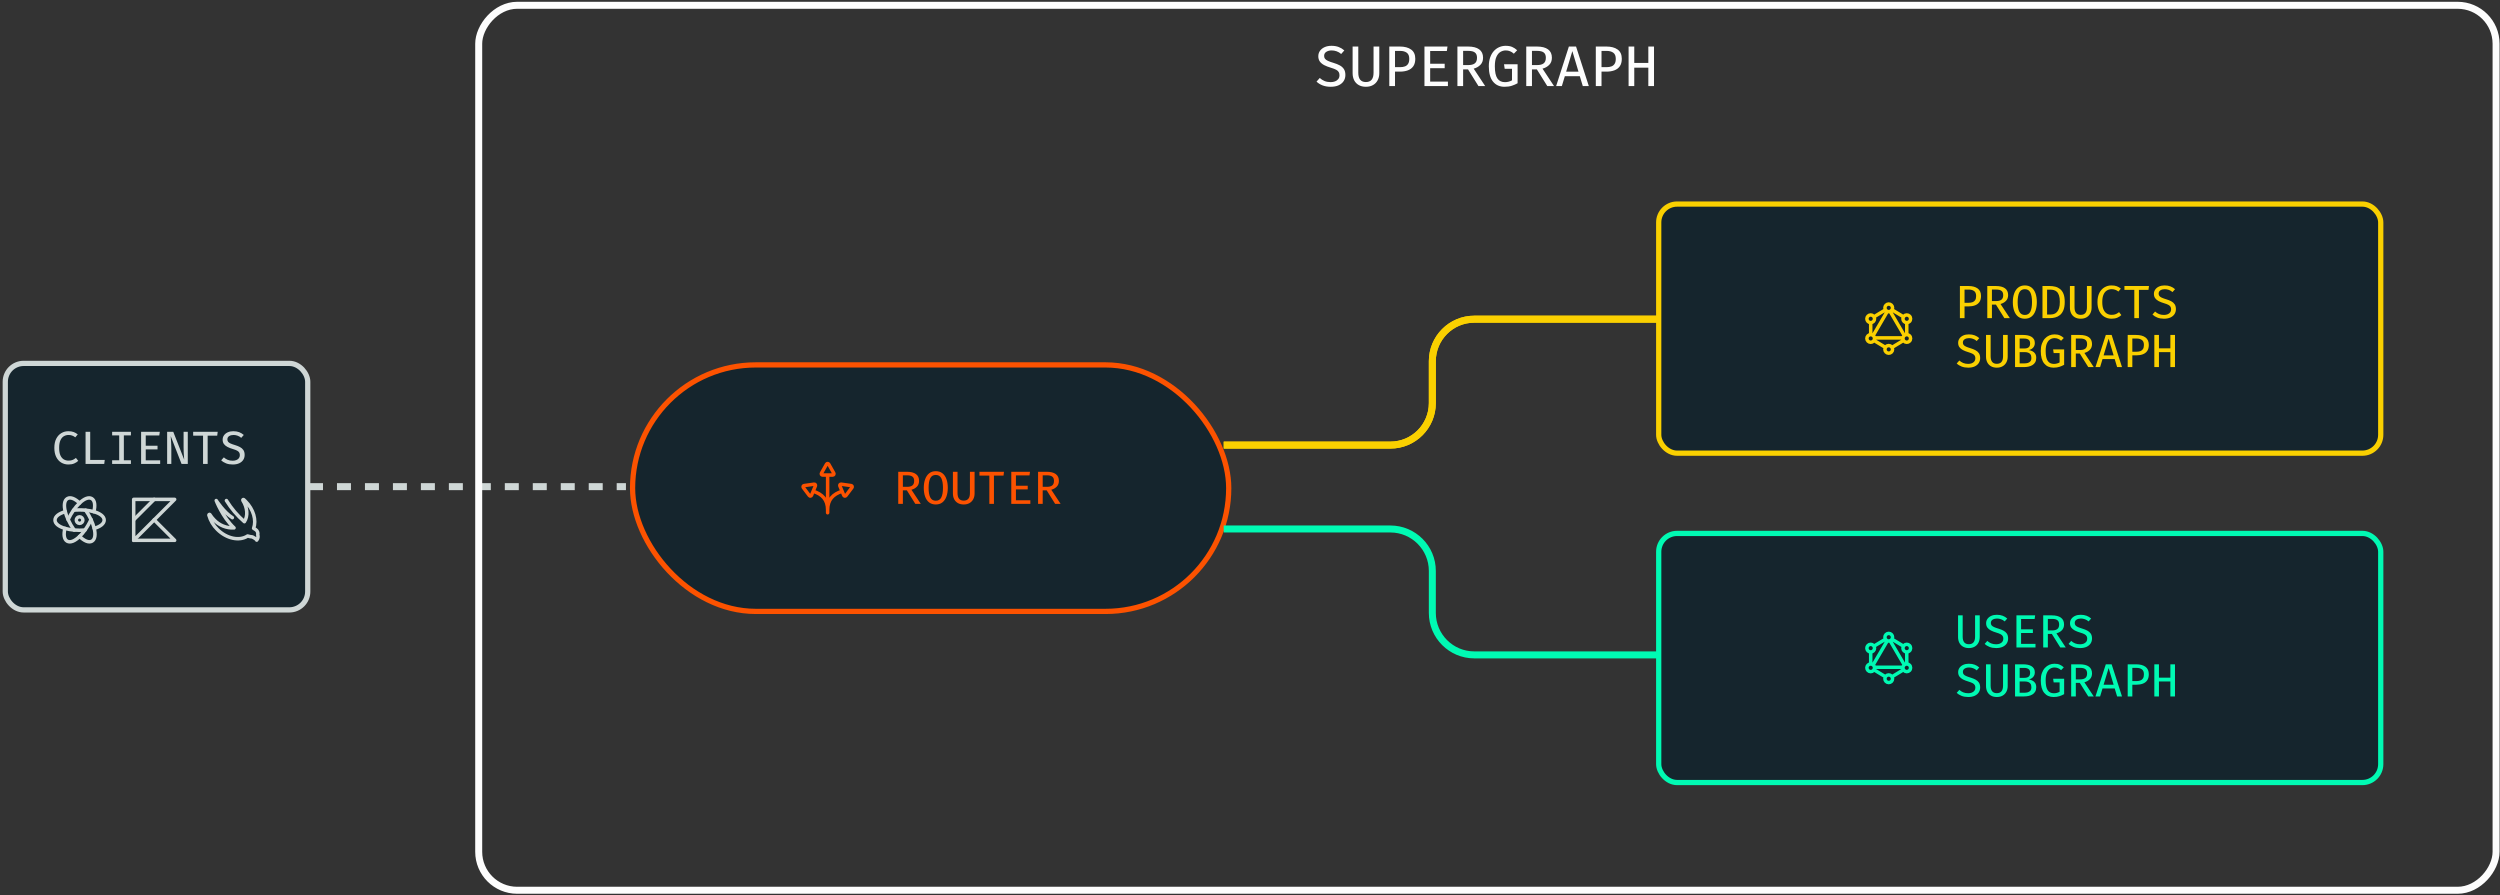 <svg width="715" height="256" viewBox="0 0 715 256" fill="none" xmlns="http://www.w3.org/2000/svg">
<rect x="0" y="0" width="715" height="256" fill="#333333" stroke="none"/>
<rect x="1.511" y="103.931" width="86.5" height="70.5" rx="5.25" fill="#15252D"/>
<rect x="1.511" y="103.931" width="86.5" height="70.5" rx="5.25" stroke="#CFD7D6" stroke-width="1.5"/>
<path d="M19.534 123.327C20.143 123.327 20.654 123.405 21.067 123.561C21.485 123.716 21.876 123.943 22.241 124.241L21.527 125.081C21.243 124.845 20.941 124.674 20.621 124.567C20.301 124.456 19.965 124.401 19.614 124.401C19.13 124.401 18.683 124.518 18.274 124.754C17.865 124.99 17.536 125.376 17.287 125.914C17.038 126.452 16.914 127.174 16.914 128.081C16.914 128.965 17.032 129.676 17.267 130.214C17.507 130.747 17.83 131.136 18.234 131.381C18.643 131.621 19.099 131.741 19.601 131.741C20.103 131.741 20.518 131.663 20.847 131.507C21.181 131.347 21.47 131.165 21.714 130.961L22.374 131.807C22.085 132.092 21.71 132.336 21.247 132.541C20.79 132.745 20.23 132.847 19.567 132.847C18.807 132.847 18.123 132.665 17.514 132.301C16.91 131.936 16.43 131.401 16.074 130.694C15.719 129.983 15.541 129.112 15.541 128.081C15.541 127.05 15.721 126.181 16.081 125.474C16.445 124.767 16.93 124.234 17.534 123.874C18.143 123.51 18.81 123.327 19.534 123.327ZM24.472 132.681V123.494H25.799V131.534H29.959L29.812 132.681H24.472ZM37.444 123.494V124.527H35.423V131.641H37.444V132.681H32.07V131.641H34.09V124.527H32.07V123.494H37.444ZM41.681 124.534V127.487H45.055V128.534H41.681V131.647H45.808V132.681H40.355V123.494H45.708L45.555 124.534H41.681ZM51.92 132.681L48.82 124.714C48.828 124.87 48.846 125.136 48.873 125.514C48.904 125.887 48.933 126.318 48.96 126.807C48.986 127.292 49 127.776 49 128.261V132.681H47.8V123.494H49.553L52.686 131.481C52.677 131.33 52.657 131.078 52.626 130.727C52.595 130.372 52.566 129.952 52.54 129.467C52.517 128.983 52.506 128.465 52.506 127.914V123.494H53.706V132.681H51.92ZM59.391 124.594V132.681H58.071V124.594H55.244V123.494H62.264L62.124 124.594H59.391ZM69.969 130.114C69.969 130.647 69.834 131.121 69.562 131.534C69.296 131.943 68.907 132.265 68.396 132.501C67.889 132.732 67.273 132.847 66.549 132.847C65.847 132.847 65.22 132.741 64.669 132.527C64.118 132.314 63.649 132.021 63.262 131.647L64.016 130.801C64.336 131.098 64.702 131.334 65.116 131.507C65.529 131.681 66.011 131.767 66.562 131.767C66.922 131.767 67.256 131.71 67.562 131.594C67.874 131.474 68.122 131.296 68.309 131.061C68.5 130.821 68.596 130.521 68.596 130.161C68.596 129.876 68.538 129.634 68.422 129.434C68.311 129.23 68.114 129.05 67.829 128.894C67.545 128.738 67.147 128.585 66.636 128.434C66.013 128.252 65.48 128.045 65.036 127.814C64.596 127.578 64.258 127.296 64.022 126.967C63.791 126.634 63.676 126.225 63.676 125.741C63.676 125.265 63.807 124.847 64.069 124.487C64.331 124.123 64.691 123.838 65.149 123.634C65.607 123.43 66.133 123.327 66.729 123.327C67.374 123.327 67.936 123.421 68.416 123.607C68.9 123.794 69.336 124.058 69.722 124.401L68.989 125.227C68.66 124.938 68.307 124.73 67.929 124.601C67.556 124.467 67.176 124.401 66.789 124.401C66.3 124.401 65.885 124.507 65.542 124.721C65.2 124.93 65.029 125.25 65.029 125.681C65.029 125.938 65.098 126.158 65.236 126.341C65.374 126.518 65.605 126.683 65.929 126.834C66.258 126.985 66.707 127.145 67.276 127.314C67.769 127.461 68.218 127.641 68.622 127.854C69.031 128.063 69.358 128.347 69.602 128.707C69.847 129.063 69.969 129.532 69.969 130.114Z" fill="#CFD7D6"/>
<g clip-path="url(#clip0_451_2168)">
<path d="M26.032 148.595C26.42 149.405 26.725 150.251 26.944 151.122C28.684 150.61 29.792 149.769 29.792 148.747C29.792 147.705 28.642 146.85 26.843 146.342" stroke="#CFD7D6" stroke-linecap="round" stroke-linejoin="round"/>
<path d="M19.481 148.595C19.144 147.87 18.872 147.117 18.669 146.345C16.875 146.853 15.731 147.707 15.731 148.747C15.731 149.767 16.836 150.607 18.571 151.122" stroke="#CFD7D6" stroke-linecap="round" stroke-linejoin="round"/>
<path d="M21.026 145.92C21.535 145.18 22.116 144.493 22.761 143.869C21.448 142.619 20.165 142.079 19.28 142.59C18.378 143.11 18.212 144.534 18.672 146.347" stroke="#CFD7D6" stroke-linecap="round" stroke-linejoin="round"/>
<path d="M24.302 151.593C23.843 152.247 23.328 152.859 22.761 153.421C24.098 154.721 25.411 155.286 26.311 154.766C27.195 154.256 27.37 152.88 26.946 151.122" stroke="#CFD7D6" stroke-linecap="round" stroke-linejoin="round"/>
<path d="M21.213 151.592C20.318 151.523 19.432 151.364 18.569 151.118C18.141 152.881 18.319 154.261 19.201 154.773C20.103 155.293 21.419 154.725 22.759 153.421" stroke="#CFD7D6" stroke-linecap="round" stroke-linejoin="round"/>
<path d="M24.488 145.92C25.284 145.991 26.072 146.132 26.843 146.343C27.299 144.535 27.133 143.115 26.233 142.593C25.349 142.085 24.07 142.619 22.761 143.869" stroke="#CFD7D6" stroke-linecap="round" stroke-linejoin="round"/>
<path d="M24.488 145.92C23.937 145.867 23.363 145.836 22.761 145.836C22.158 145.836 21.58 145.867 21.026 145.92C20.742 146.33 20.464 146.765 20.196 147.228C19.928 147.692 19.696 148.147 19.481 148.595C19.711 149.099 19.973 149.613 20.273 150.133C20.573 150.653 20.89 151.14 21.21 151.593C22.238 151.681 23.272 151.681 24.299 151.593C24.973 150.653 25.553 149.649 26.031 148.595C25.594 147.661 25.078 146.766 24.488 145.92Z" stroke="#CFD7D6" stroke-linecap="round" stroke-linejoin="round"/>
<path d="M21.823 148.747C21.823 148.996 21.922 149.234 22.098 149.41C22.274 149.586 22.512 149.685 22.761 149.685C23.009 149.685 23.248 149.586 23.424 149.41C23.599 149.234 23.698 148.996 23.698 148.747C23.698 148.498 23.599 148.26 23.424 148.084C23.248 147.908 23.009 147.81 22.761 147.81C22.512 147.81 22.274 147.908 22.098 148.084C21.922 148.26 21.823 148.498 21.823 148.747Z" stroke="#CFD7D6" stroke-linecap="round" stroke-linejoin="round"/>
</g>
<g clip-path="url(#clip1_451_2168)">
<path d="M38.235 142.82V154.539L49.953 142.82H38.235Z" stroke="#CFD7D6" stroke-linecap="round" stroke-linejoin="round"/>
<path d="M44.094 148.68L49.953 154.539H38.235" stroke="#CFD7D6" stroke-linecap="round" stroke-linejoin="round"/>
<path d="M44.094 142.82L38.36 148.555" stroke="#CFD7D6" stroke-linecap="round" stroke-linejoin="round"/>
</g>
<g clip-path="url(#clip2_451_2168)">
<path d="M66.454 148.055C64.011 146.536 61.842 143.155 61.842 143.155C61.842 143.155 63.636 147.874 66.93 150.974C65.868 151.032 64.807 150.858 63.821 150.461C62.835 150.065 61.948 149.457 61.223 148.68C60.764 148.221 60.36 147.712 60.017 147.161C59.995 147.134 59.964 147.116 59.929 147.11C59.895 147.104 59.859 147.111 59.83 147.13C59.795 147.148 59.768 147.176 59.751 147.211C59.734 147.246 59.729 147.286 59.736 147.324C60.169 148.877 61.003 150.289 62.154 151.417C64.817 154.08 68.486 154.817 70.817 153.292C71.267 153.43 71.73 153.52 72.198 153.561C73.411 154.186 73.411 154.474 73.411 154.474C73.587 154.267 73.707 154.02 73.761 153.754C73.814 153.488 73.799 153.213 73.717 152.955C73.782 152.669 73.757 152.37 73.645 152.099C73.533 151.829 73.34 151.599 73.092 151.442L72.536 151.099C73.379 148.799 72.536 145.686 70.192 143.349C70.036 143.186 69.873 143.036 69.704 142.892C69.676 142.867 69.639 142.854 69.601 142.854C69.563 142.854 69.527 142.867 69.498 142.892C69.469 142.916 69.449 142.948 69.441 142.985C69.433 143.021 69.438 143.059 69.454 143.092C70.773 145.186 70.967 147.58 69.892 149.205C67.879 147.464 66.146 145.424 64.754 143.155" stroke="#CFD7D6" stroke-linecap="round" stroke-linejoin="round"/>
</g>
<rect x="180.917" y="104.363" width="170.5" height="70.5" rx="35.25" fill="#15252D"/>
<rect x="180.917" y="104.363" width="170.5" height="70.5" rx="35.25" stroke="#FC5200" stroke-width="1.5"/>
<g clip-path="url(#clip3_451_2168)">
<path d="M232.565 140.508C235.158 141.321 236.703 142.883 236.703 145.832M236.703 145.832V146.645M236.703 145.832C236.703 142.883 238.247 141.321 240.84 140.508M236.703 145.832V135.863M235.234 135.863C235.174 135.863 235.114 135.847 235.061 135.816C235.008 135.786 234.965 135.742 234.934 135.689C234.904 135.636 234.889 135.576 234.889 135.515C234.889 135.454 234.906 135.394 234.937 135.342L236.405 132.738C236.436 132.686 236.479 132.644 236.531 132.614C236.584 132.584 236.643 132.568 236.703 132.568C236.763 132.568 236.822 132.584 236.874 132.614C236.926 132.644 236.97 132.686 237 132.738L238.469 135.341C238.5 135.394 238.516 135.454 238.517 135.515C238.517 135.576 238.501 135.636 238.471 135.689C238.441 135.742 238.397 135.786 238.344 135.816C238.292 135.847 238.232 135.863 238.171 135.863H235.234ZM233.21 138.951C233.233 138.894 233.241 138.833 233.233 138.772C233.225 138.712 233.201 138.654 233.164 138.606C233.126 138.558 233.077 138.52 233.02 138.497C232.964 138.474 232.902 138.467 232.842 138.475L229.967 138.879C229.907 138.888 229.851 138.911 229.803 138.948C229.755 138.985 229.718 139.034 229.695 139.09C229.672 139.145 229.664 139.206 229.671 139.266C229.679 139.326 229.702 139.382 229.739 139.431L231.484 141.747C231.521 141.796 231.57 141.834 231.626 141.858C231.682 141.881 231.744 141.89 231.804 141.882C231.865 141.874 231.922 141.851 231.971 141.814C232.019 141.777 232.057 141.728 232.081 141.671L232.643 140.311L233.21 138.951ZM240.195 138.951C240.172 138.894 240.164 138.833 240.172 138.772C240.18 138.712 240.204 138.654 240.242 138.606C240.279 138.558 240.328 138.52 240.385 138.497C240.441 138.474 240.503 138.467 240.563 138.475L243.438 138.879C243.498 138.888 243.555 138.911 243.602 138.948C243.65 138.985 243.687 139.034 243.71 139.09C243.733 139.145 243.741 139.206 243.734 139.266C243.726 139.326 243.703 139.382 243.666 139.431L241.921 141.747C241.884 141.796 241.835 141.834 241.779 141.858C241.723 141.881 241.661 141.89 241.601 141.882C241.54 141.874 241.483 141.851 241.434 141.814C241.386 141.777 241.348 141.728 241.324 141.671L240.762 140.311L240.195 138.951Z" stroke="#FC5200" stroke-linecap="round" stroke-linejoin="round"/>
</g>
<path d="M262.856 137.533C262.856 138.222 262.645 138.778 262.223 139.2C261.805 139.618 261.29 139.907 260.676 140.067L263.35 144.113H261.783L259.363 140.24H258.223V144.113H256.896V134.927H259.343C260.494 134.927 261.367 135.147 261.963 135.587C262.559 136.022 262.856 136.671 262.856 137.533ZM261.45 137.533C261.45 136.969 261.285 136.562 260.956 136.313C260.632 136.064 260.132 135.94 259.456 135.94H258.223V139.233H259.47C260.101 139.233 260.587 139.104 260.93 138.847C261.276 138.584 261.45 138.147 261.45 137.533ZM271.068 139.527C271.068 140.46 270.939 141.284 270.681 142C270.423 142.716 270.039 143.276 269.528 143.68C269.021 144.08 268.39 144.28 267.634 144.28C266.879 144.28 266.245 144.084 265.734 143.693C265.228 143.298 264.845 142.744 264.588 142.033C264.33 141.322 264.201 140.491 264.201 139.54C264.201 138.602 264.33 137.776 264.588 137.06C264.845 136.34 265.228 135.778 265.734 135.373C266.245 134.964 266.879 134.76 267.634 134.76C268.39 134.76 269.021 134.958 269.528 135.353C270.039 135.749 270.423 136.304 270.681 137.02C270.939 137.736 271.068 138.571 271.068 139.527ZM269.688 139.527C269.688 138.318 269.528 137.4 269.208 136.773C268.892 136.147 268.368 135.833 267.634 135.833C266.901 135.833 266.374 136.149 266.054 136.78C265.739 137.411 265.581 138.331 265.581 139.54C265.581 140.744 265.743 141.658 266.068 142.28C266.397 142.898 266.919 143.207 267.634 143.207C268.368 143.207 268.892 142.896 269.208 142.273C269.528 141.647 269.688 140.731 269.688 139.527ZM278.732 134.927V141.12C278.732 141.742 278.606 142.291 278.352 142.767C278.103 143.242 277.746 143.613 277.279 143.88C276.817 144.147 276.263 144.28 275.619 144.28C274.97 144.28 274.415 144.147 273.952 143.88C273.49 143.613 273.137 143.242 272.892 142.767C272.652 142.291 272.532 141.742 272.532 141.12V134.927H273.852V141.02C273.852 142.46 274.441 143.18 275.619 143.18C276.806 143.18 277.399 142.46 277.399 141.02V134.927H278.732ZM284.27 136.027V144.113H282.95V136.027H280.124V134.927H287.144L287.004 136.027H284.27ZM290.555 135.967V138.92H293.928V139.967H290.555V143.08H294.682V144.113H289.228V134.927H294.582L294.428 135.967H290.555ZM302.847 137.533C302.847 138.222 302.635 138.778 302.213 139.2C301.795 139.618 301.28 139.907 300.667 140.067L303.34 144.113H301.773L299.353 140.24H298.213V144.113H296.887V134.927H299.333C300.484 134.927 301.358 135.147 301.953 135.587C302.549 136.022 302.847 136.671 302.847 137.533ZM301.44 137.533C301.44 136.969 301.275 136.562 300.947 136.313C300.622 136.064 300.122 135.94 299.447 135.94H298.213V139.233H299.46C300.091 139.233 300.578 139.104 300.92 138.847C301.267 138.584 301.44 138.147 301.44 137.533Z" fill="#FC5200"/>
<path d="M384.781 21.454C384.781 22.111 384.614 22.693 384.28 23.202C383.952 23.705 383.473 24.102 382.844 24.392C382.221 24.676 381.463 24.818 380.572 24.818C379.707 24.818 378.936 24.687 378.258 24.425C377.579 24.162 377.002 23.801 376.526 23.341L377.454 22.299C377.847 22.666 378.299 22.956 378.807 23.169C379.316 23.383 379.91 23.489 380.588 23.489C381.031 23.489 381.441 23.418 381.819 23.276C382.202 23.128 382.508 22.909 382.738 22.619C382.973 22.324 383.091 21.955 383.091 21.512C383.091 21.162 383.019 20.863 382.877 20.617C382.74 20.366 382.497 20.144 382.147 19.953C381.797 19.761 381.307 19.573 380.678 19.387C379.912 19.162 379.256 18.908 378.709 18.623C378.167 18.334 377.752 17.986 377.462 17.581C377.177 17.171 377.035 16.668 377.035 16.072C377.035 15.486 377.197 14.972 377.519 14.529C377.842 14.081 378.285 13.73 378.848 13.479C379.412 13.227 380.06 13.101 380.793 13.101C381.586 13.101 382.278 13.216 382.869 13.446C383.465 13.676 384.001 14.001 384.477 14.422L383.575 15.44C383.17 15.084 382.735 14.827 382.27 14.669C381.811 14.505 381.343 14.422 380.867 14.422C380.265 14.422 379.754 14.554 379.333 14.816C378.911 15.073 378.701 15.467 378.701 15.998C378.701 16.315 378.786 16.586 378.955 16.81C379.125 17.029 379.409 17.231 379.808 17.417C380.213 17.603 380.766 17.8 381.466 18.008C382.073 18.189 382.626 18.41 383.123 18.673C383.627 18.93 384.029 19.28 384.33 19.723C384.63 20.161 384.781 20.738 384.781 21.454ZM394.477 13.307V20.929C394.477 21.695 394.321 22.37 394.009 22.956C393.703 23.541 393.263 23.998 392.688 24.326C392.119 24.654 391.438 24.818 390.645 24.818C389.846 24.818 389.163 24.654 388.594 24.326C388.025 23.998 387.59 23.541 387.289 22.956C386.994 22.37 386.846 21.695 386.846 20.929V13.307H388.471V20.806C388.471 22.578 389.195 23.465 390.645 23.465C392.106 23.465 392.836 22.578 392.836 20.806V13.307H394.477ZM404.772 16.81C404.772 17.691 404.583 18.402 404.206 18.944C403.834 19.48 403.317 19.871 402.655 20.117C401.993 20.363 401.235 20.486 400.382 20.486H398.971V24.613H397.338V13.307H400.333C401.711 13.307 402.794 13.594 403.582 14.168C404.375 14.737 404.772 15.618 404.772 16.81ZM403.049 16.827C403.049 15.995 402.808 15.41 402.327 15.071C401.851 14.732 401.238 14.562 400.489 14.562H398.971V19.206H400.464C400.967 19.206 401.413 19.135 401.802 18.993C402.19 18.851 402.494 18.607 402.712 18.262C402.937 17.918 403.049 17.439 403.049 16.827ZM409.028 14.587V18.221H413.18V19.51H409.028V23.341H414.107V24.613H407.395V13.307H413.984L413.795 14.587H409.028ZM424.156 16.515C424.156 17.363 423.896 18.046 423.376 18.566C422.862 19.08 422.228 19.436 421.473 19.633L424.763 24.613H422.835L419.856 19.846H418.453V24.613H416.82V13.307H419.832C421.248 13.307 422.323 13.577 423.056 14.119C423.789 14.655 424.156 15.454 424.156 16.515ZM422.425 16.515C422.425 15.82 422.222 15.32 421.817 15.013C421.418 14.707 420.803 14.554 419.971 14.554H418.453V18.607H419.988C420.764 18.607 421.363 18.448 421.785 18.131C422.211 17.808 422.425 17.27 422.425 16.515ZM430.291 24.818C428.907 24.818 427.813 24.329 427.009 23.35C426.205 22.37 425.803 20.905 425.803 18.952C425.803 17.978 425.934 17.128 426.196 16.4C426.459 15.667 426.815 15.057 427.263 14.57C427.717 14.078 428.231 13.711 428.806 13.471C429.386 13.225 429.99 13.101 430.619 13.101C431.368 13.101 431.992 13.211 432.49 13.43C432.993 13.649 433.466 13.963 433.909 14.373L432.958 15.358C432.285 14.734 431.513 14.422 430.644 14.422C430.108 14.422 429.602 14.565 429.126 14.849C428.65 15.134 428.264 15.607 427.969 16.269C427.673 16.93 427.526 17.825 427.526 18.952C427.526 20.565 427.769 21.728 428.256 22.439C428.743 23.145 429.459 23.497 430.406 23.497C431.128 23.497 431.803 23.325 432.432 22.98V19.674H430.34L430.151 18.377H434.032V23.809C433.513 24.099 432.958 24.34 432.367 24.531C431.781 24.723 431.089 24.818 430.291 24.818ZM443.843 16.515C443.843 17.363 443.583 18.046 443.064 18.566C442.55 19.08 441.915 19.436 441.16 19.633L444.45 24.613H442.522L439.544 19.846H438.141V24.613H436.508V13.307H439.519C440.936 13.307 442.011 13.577 442.744 14.119C443.477 14.655 443.843 15.454 443.843 16.515ZM442.112 16.515C442.112 15.82 441.91 15.32 441.505 15.013C441.106 14.707 440.49 14.554 439.659 14.554H438.141V18.607H439.675C440.452 18.607 441.051 18.448 441.472 18.131C441.899 17.808 442.112 17.27 442.112 16.515ZM451.824 21.799H447.541L446.688 24.613H445.055L448.698 13.307H450.75L454.401 24.613H452.678L451.824 21.799ZM447.919 20.494H451.447L449.691 14.619L447.919 20.494ZM463.834 16.81C463.834 17.691 463.646 18.402 463.268 18.944C462.896 19.48 462.379 19.871 461.717 20.117C461.056 20.363 460.298 20.486 459.445 20.486H458.033V24.613H456.401V13.307H459.395C460.774 13.307 461.857 13.594 462.645 14.168C463.438 14.737 463.834 15.618 463.834 16.81ZM462.111 16.827C462.111 15.995 461.871 15.41 461.389 15.071C460.913 14.732 460.301 14.562 459.551 14.562H458.033V19.206H459.527C460.03 19.206 460.476 19.135 460.864 18.993C461.253 18.851 461.556 18.607 461.775 18.262C461.999 17.918 462.111 17.439 462.111 16.827ZM471.422 24.613V19.346H467.401V24.613H465.777V13.307H467.401V18.008H471.422V13.307H473.046V24.613H471.422Z" fill="#FDFDFD"/>
<rect x="474.391" y="58.363" width="206.5" height="71.245" rx="5.25" fill="#15252D"/>
<rect x="474.391" y="58.363" width="206.5" height="71.245" rx="5.25" stroke="#FAD000" stroke-width="1.5"/>
<g clip-path="url(#clip4_451_2168)">
<path d="M544.249 96.642H536.098M544.399 97.364L541.107 99.359M535.021 95.704C535.311 95.704 535.589 95.819 535.794 96.025C535.999 96.23 536.115 96.508 536.115 96.798C536.115 97.088 535.999 97.366 535.794 97.571C535.589 97.776 535.311 97.892 535.021 97.892C534.731 97.892 534.453 97.776 534.248 97.571C534.042 97.366 533.927 97.088 533.927 96.798C533.927 96.508 534.042 96.23 534.248 96.025C534.453 95.819 534.731 95.704 535.021 95.704ZM535.021 95.704V92.265M545.333 95.704C545.624 95.704 545.902 95.819 546.107 96.025C546.312 96.23 546.427 96.508 546.427 96.798C546.427 97.088 546.312 97.366 546.107 97.571C545.902 97.776 545.624 97.892 545.333 97.892C545.043 97.892 544.765 97.776 544.56 97.571C544.355 97.366 544.24 97.088 544.24 96.798C544.24 96.508 544.355 96.23 544.56 96.025C544.765 95.819 545.043 95.704 545.333 95.704ZM545.333 95.704V92.265M539.77 89.057L535.724 95.973M540.585 89.057L544.63 95.974M539.242 88.615L535.955 90.607M535.955 97.364L539.247 99.359M541.113 88.615L544.399 90.607M540.177 89.142C540.467 89.142 540.745 89.026 540.951 88.821C541.156 88.616 541.271 88.338 541.271 88.048C541.271 87.758 541.156 87.48 540.951 87.275C540.745 87.069 540.467 86.954 540.177 86.954C539.887 86.954 539.609 87.069 539.404 87.275C539.199 87.48 539.083 87.758 539.083 88.048C539.083 88.338 539.199 88.616 539.404 88.821C539.609 89.026 539.887 89.142 540.177 89.142ZM535.021 92.267C535.311 92.267 535.589 92.151 535.794 91.946C535.999 91.741 536.115 91.463 536.115 91.173C536.115 90.883 535.999 90.605 535.794 90.4C535.589 90.194 535.311 90.079 535.021 90.079C534.731 90.079 534.453 90.194 534.248 90.4C534.042 90.605 533.927 90.883 533.927 91.173C533.927 91.463 534.042 91.741 534.248 91.946C534.453 92.151 534.731 92.267 535.021 92.267ZM545.333 92.267C545.624 92.267 545.902 92.151 546.107 91.946C546.312 91.741 546.427 91.463 546.427 91.173C546.427 90.883 546.312 90.605 546.107 90.4C545.902 90.194 545.624 90.079 545.333 90.079C545.043 90.079 544.765 90.194 544.56 90.4C544.355 90.605 544.24 90.883 544.24 91.173C544.24 91.463 544.355 91.741 544.56 91.946C544.765 92.151 545.043 92.267 545.333 92.267ZM540.177 101.017C540.467 101.017 540.745 100.901 540.951 100.696C541.156 100.491 541.271 100.213 541.271 99.923C541.271 99.633 541.156 99.355 540.951 99.15C540.745 98.944 540.467 98.829 540.177 98.829C539.887 98.829 539.609 98.944 539.404 99.15C539.199 99.355 539.083 99.633 539.083 99.923C539.083 100.213 539.199 100.491 539.404 100.696C539.609 100.901 539.887 101.017 540.177 101.017Z" stroke="#FAD000" stroke-linecap="round" stroke-linejoin="round"/>
</g>
<path d="M566.572 84.645C566.572 85.361 566.418 85.939 566.112 86.379C565.809 86.814 565.389 87.132 564.852 87.332C564.314 87.532 563.698 87.632 563.005 87.632H561.858V90.985H560.532V81.799H562.965C564.085 81.799 564.965 82.032 565.605 82.499C566.249 82.961 566.572 83.677 566.572 84.645ZM565.172 84.659C565.172 83.983 564.976 83.508 564.585 83.232C564.198 82.957 563.701 82.819 563.092 82.819H561.858V86.592H563.072C563.481 86.592 563.843 86.534 564.158 86.419C564.474 86.303 564.721 86.105 564.898 85.825C565.081 85.545 565.172 85.156 565.172 84.659ZM574.323 84.405C574.323 85.094 574.112 85.65 573.69 86.072C573.272 86.49 572.756 86.779 572.143 86.939L574.816 90.985H573.25L570.83 87.112H569.69V90.985H568.363V81.799H570.81C571.961 81.799 572.834 82.019 573.43 82.459C574.025 82.894 574.323 83.543 574.323 84.405ZM572.916 84.405C572.916 83.841 572.752 83.434 572.423 83.185C572.099 82.936 571.599 82.812 570.923 82.812H569.69V86.105H570.936C571.568 86.105 572.054 85.977 572.396 85.719C572.743 85.457 572.916 85.019 572.916 84.405ZM582.534 86.399C582.534 87.332 582.406 88.156 582.148 88.872C581.89 89.588 581.506 90.148 580.994 90.552C580.488 90.952 579.857 91.152 579.101 91.152C578.346 91.152 577.712 90.957 577.201 90.565C576.694 90.17 576.312 89.617 576.054 88.905C575.797 88.194 575.668 87.363 575.668 86.412C575.668 85.474 575.797 84.648 576.054 83.932C576.312 83.212 576.694 82.65 577.201 82.245C577.712 81.837 578.346 81.632 579.101 81.632C579.857 81.632 580.488 81.83 580.994 82.225C581.506 82.621 581.89 83.177 582.148 83.892C582.406 84.608 582.534 85.443 582.534 86.399ZM581.154 86.399C581.154 85.19 580.994 84.272 580.674 83.645C580.359 83.019 579.834 82.705 579.101 82.705C578.368 82.705 577.841 83.021 577.521 83.652C577.206 84.283 577.048 85.203 577.048 86.412C577.048 87.617 577.21 88.53 577.534 89.152C577.863 89.77 578.386 90.079 579.101 90.079C579.834 90.079 580.359 89.768 580.674 89.145C580.994 88.519 581.154 87.603 581.154 86.399ZM590.513 86.345C590.513 87.301 590.388 88.083 590.139 88.692C589.89 89.301 589.559 89.772 589.146 90.105C588.737 90.434 588.286 90.663 587.793 90.792C587.299 90.921 586.806 90.985 586.313 90.985H584.146V81.799H586.166C586.713 81.799 587.244 81.859 587.759 81.979C588.275 82.099 588.739 82.321 589.153 82.645C589.57 82.965 589.901 83.423 590.146 84.019C590.39 84.614 590.513 85.39 590.513 86.345ZM589.113 86.345C589.113 85.576 589.033 84.959 588.873 84.492C588.717 84.025 588.508 83.674 588.246 83.439C587.984 83.203 587.695 83.045 587.379 82.965C587.068 82.885 586.757 82.845 586.446 82.845H585.466V89.952H586.459C586.784 89.952 587.104 89.901 587.419 89.799C587.735 89.697 588.019 89.514 588.273 89.252C588.53 88.99 588.735 88.623 588.886 88.152C589.037 87.681 589.113 87.079 589.113 86.345ZM598.197 81.799V87.992C598.197 88.614 598.071 89.163 597.817 89.639C597.568 90.114 597.211 90.485 596.744 90.752C596.282 91.019 595.728 91.152 595.084 91.152C594.435 91.152 593.879 91.019 593.417 90.752C592.955 90.485 592.602 90.114 592.357 89.639C592.117 89.163 591.997 88.614 591.997 87.992V81.799H593.317V87.892C593.317 89.332 593.906 90.052 595.084 90.052C596.271 90.052 596.864 89.332 596.864 87.892V81.799H598.197ZM603.869 81.632C604.477 81.632 604.989 81.71 605.402 81.865C605.82 82.021 606.211 82.248 606.575 82.545L605.862 83.385C605.577 83.15 605.275 82.979 604.955 82.872C604.635 82.761 604.3 82.705 603.949 82.705C603.464 82.705 603.017 82.823 602.609 83.059C602.2 83.294 601.871 83.681 601.622 84.219C601.373 84.757 601.249 85.479 601.249 86.385C601.249 87.27 601.366 87.981 601.602 88.519C601.842 89.052 602.164 89.441 602.569 89.685C602.977 89.925 603.433 90.045 603.935 90.045C604.437 90.045 604.853 89.968 605.182 89.812C605.515 89.652 605.804 89.47 606.049 89.265L606.709 90.112C606.42 90.397 606.044 90.641 605.582 90.845C605.124 91.05 604.564 91.152 603.902 91.152C603.142 91.152 602.457 90.97 601.849 90.605C601.244 90.241 600.764 89.705 600.409 88.999C600.053 88.288 599.875 87.416 599.875 86.385C599.875 85.354 600.055 84.485 600.415 83.779C600.78 83.072 601.264 82.539 601.869 82.179C602.477 81.814 603.144 81.632 603.869 81.632ZM611.733 82.899V90.985H610.413V82.899H607.587V81.799H614.607L614.467 82.899H611.733ZM622.311 88.419C622.311 88.952 622.176 89.425 621.905 89.839C621.638 90.248 621.249 90.57 620.738 90.805C620.231 91.037 619.616 91.152 618.891 91.152C618.189 91.152 617.562 91.045 617.011 90.832C616.46 90.619 615.991 90.325 615.605 89.952L616.358 89.105C616.678 89.403 617.045 89.639 617.458 89.812C617.871 89.985 618.354 90.072 618.905 90.072C619.265 90.072 619.598 90.014 619.905 89.899C620.216 89.779 620.465 89.601 620.651 89.365C620.842 89.125 620.938 88.825 620.938 88.465C620.938 88.181 620.88 87.939 620.765 87.739C620.654 87.534 620.456 87.354 620.171 87.199C619.887 87.043 619.489 86.89 618.978 86.739C618.356 86.556 617.822 86.35 617.378 86.119C616.938 85.883 616.6 85.601 616.365 85.272C616.134 84.939 616.018 84.53 616.018 84.045C616.018 83.57 616.149 83.152 616.411 82.792C616.674 82.428 617.034 82.143 617.491 81.939C617.949 81.734 618.476 81.632 619.071 81.632C619.716 81.632 620.278 81.725 620.758 81.912C621.242 82.099 621.678 82.363 622.065 82.705L621.331 83.532C621.002 83.243 620.649 83.034 620.271 82.905C619.898 82.772 619.518 82.705 619.131 82.705C618.642 82.705 618.227 82.812 617.885 83.025C617.542 83.234 617.371 83.554 617.371 83.985C617.371 84.243 617.44 84.463 617.578 84.645C617.716 84.823 617.947 84.988 618.271 85.139C618.6 85.29 619.049 85.45 619.618 85.619C620.111 85.765 620.56 85.945 620.965 86.159C621.374 86.368 621.7 86.652 621.945 87.012C622.189 87.368 622.311 87.837 622.311 88.419ZM566.325 102.419C566.325 102.952 566.189 103.425 565.918 103.839C565.652 104.248 565.263 104.57 564.752 104.805C564.245 105.036 563.629 105.152 562.905 105.152C562.203 105.152 561.576 105.045 561.025 104.832C560.474 104.619 560.005 104.325 559.618 103.952L560.372 103.105C560.692 103.403 561.058 103.639 561.472 103.812C561.885 103.985 562.367 104.072 562.918 104.072C563.278 104.072 563.612 104.014 563.918 103.899C564.229 103.779 564.478 103.601 564.665 103.365C564.856 103.125 564.952 102.825 564.952 102.465C564.952 102.181 564.894 101.939 564.778 101.739C564.667 101.534 564.469 101.354 564.185 101.199C563.901 101.043 563.503 100.89 562.992 100.739C562.369 100.556 561.836 100.35 561.392 100.119C560.952 99.883 560.614 99.601 560.378 99.272C560.147 98.939 560.032 98.53 560.032 98.045C560.032 97.57 560.163 97.152 560.425 96.792C560.687 96.428 561.047 96.143 561.505 95.939C561.963 95.734 562.489 95.632 563.085 95.632C563.729 95.632 564.292 95.725 564.772 95.912C565.256 96.099 565.692 96.363 566.078 96.705L565.345 97.532C565.016 97.243 564.663 97.034 564.285 96.905C563.912 96.772 563.532 96.705 563.145 96.705C562.656 96.705 562.241 96.812 561.898 97.025C561.556 97.234 561.385 97.554 561.385 97.985C561.385 98.243 561.454 98.463 561.592 98.645C561.729 98.823 561.961 98.988 562.285 99.139C562.614 99.29 563.063 99.45 563.632 99.619C564.125 99.765 564.574 99.945 564.978 100.159C565.387 100.368 565.714 100.652 565.958 101.012C566.203 101.368 566.325 101.836 566.325 102.419ZM574.203 95.799V101.992C574.203 102.614 574.076 103.163 573.823 103.639C573.574 104.114 573.216 104.485 572.75 104.752C572.288 105.019 571.734 105.152 571.09 105.152C570.441 105.152 569.885 105.019 569.423 104.752C568.961 104.485 568.608 104.114 568.363 103.639C568.123 103.163 568.003 102.614 568.003 101.992V95.799H569.323V101.892C569.323 103.332 569.912 104.052 571.09 104.052C572.276 104.052 572.87 103.332 572.87 101.892V95.799H574.203ZM582.361 102.352C582.361 102.859 582.261 103.281 582.061 103.619C581.866 103.956 581.599 104.225 581.261 104.425C580.928 104.625 580.552 104.77 580.134 104.859C579.721 104.943 579.297 104.985 578.861 104.985H576.301V95.799H578.668C579.081 95.799 579.483 95.837 579.874 95.912C580.266 95.983 580.619 96.108 580.934 96.285C581.25 96.459 581.499 96.697 581.681 96.999C581.868 97.296 581.961 97.67 581.961 98.119C581.961 98.505 581.879 98.837 581.714 99.112C581.554 99.383 581.346 99.603 581.088 99.772C580.83 99.936 580.554 100.052 580.261 100.119C580.594 100.176 580.921 100.283 581.241 100.439C581.566 100.59 581.832 100.819 582.041 101.125C582.254 101.428 582.361 101.836 582.361 102.352ZM580.614 98.205C580.614 97.708 580.459 97.354 580.148 97.145C579.841 96.932 579.417 96.825 578.874 96.825H577.621V99.665H578.981C579.51 99.665 579.914 99.552 580.194 99.325C580.474 99.094 580.614 98.721 580.614 98.205ZM580.974 102.372C580.974 101.932 580.888 101.592 580.714 101.352C580.546 101.108 580.317 100.939 580.028 100.845C579.743 100.752 579.428 100.705 579.081 100.705H577.621V103.925H579.021C579.319 103.925 579.617 103.888 579.914 103.812C580.217 103.732 580.468 103.581 580.668 103.359C580.872 103.136 580.974 102.808 580.974 102.372ZM587.306 105.152C586.181 105.152 585.293 104.754 584.639 103.959C583.986 103.163 583.659 101.972 583.659 100.385C583.659 99.594 583.766 98.903 583.979 98.312C584.193 97.716 584.481 97.221 584.846 96.825C585.215 96.425 585.633 96.128 586.099 95.932C586.57 95.732 587.061 95.632 587.573 95.632C588.181 95.632 588.688 95.721 589.093 95.899C589.501 96.076 589.886 96.332 590.246 96.665L589.473 97.465C588.926 96.959 588.299 96.705 587.593 96.705C587.157 96.705 586.746 96.821 586.359 97.052C585.973 97.283 585.659 97.668 585.419 98.205C585.179 98.743 585.059 99.47 585.059 100.385C585.059 101.696 585.257 102.641 585.653 103.219C586.048 103.792 586.63 104.079 587.399 104.079C587.986 104.079 588.535 103.939 589.046 103.659V100.972H587.346L587.193 99.919H590.346V104.332C589.924 104.568 589.473 104.763 588.993 104.919C588.517 105.074 587.955 105.152 587.306 105.152ZM598.317 98.405C598.317 99.094 598.106 99.65 597.684 100.072C597.266 100.49 596.751 100.779 596.137 100.939L598.811 104.985H597.244L594.824 101.112H593.684V104.985H592.357V95.799H594.804C595.955 95.799 596.828 96.019 597.424 96.459C598.019 96.894 598.317 97.543 598.317 98.405ZM596.911 98.405C596.911 97.841 596.746 97.434 596.417 97.185C596.093 96.936 595.593 96.812 594.917 96.812H593.684V100.105H594.931C595.562 100.105 596.048 99.977 596.391 99.719C596.737 99.457 596.911 99.019 596.911 98.405ZM604.802 102.699H601.322L600.629 104.985H599.302L602.262 95.799H603.929L606.895 104.985H605.495L604.802 102.699ZM601.629 101.639H604.495L603.069 96.865L601.629 101.639ZM614.56 98.645C614.56 99.361 614.407 99.939 614.1 100.379C613.798 100.814 613.378 101.132 612.84 101.332C612.302 101.532 611.687 101.632 610.993 101.632H609.847V104.985H608.52V95.799H610.953C612.073 95.799 612.953 96.032 613.593 96.499C614.238 96.961 614.56 97.677 614.56 98.645ZM613.16 98.659C613.16 97.983 612.964 97.508 612.573 97.232C612.187 96.957 611.689 96.819 611.08 96.819H609.847V100.592H611.06C611.469 100.592 611.831 100.534 612.147 100.419C612.462 100.303 612.709 100.105 612.887 99.825C613.069 99.545 613.16 99.156 613.16 98.659ZM620.725 104.985V100.705H617.458V104.985H616.138V95.799H617.458V99.619H620.725V95.799H622.045V104.985H620.725Z" fill="#FAD000"/>
<rect x="474.391" y="152.559" width="206.5" height="71.245" rx="5.25" fill="#15252D"/>
<rect x="474.391" y="152.559" width="206.5" height="71.245" rx="5.25" stroke="#00FAB3" stroke-width="1.5"/>
<g clip-path="url(#clip5_451_2168)">
<path d="M544.249 190.837H536.098M544.399 191.559L541.107 193.554M535.021 189.899C535.311 189.899 535.589 190.015 535.794 190.22C535.999 190.425 536.115 190.703 536.115 190.993C536.115 191.283 535.999 191.561 535.794 191.767C535.589 191.972 535.311 192.087 535.021 192.087C534.731 192.087 534.453 191.972 534.248 191.767C534.042 191.561 533.927 191.283 533.927 190.993C533.927 190.703 534.042 190.425 534.248 190.22C534.453 190.015 534.731 189.899 535.021 189.899ZM535.021 189.899V186.46M545.333 189.899C545.624 189.899 545.902 190.015 546.107 190.22C546.312 190.425 546.427 190.703 546.427 190.993C546.427 191.283 546.312 191.561 546.107 191.767C545.902 191.972 545.624 192.087 545.333 192.087C545.043 192.087 544.765 191.972 544.56 191.767C544.355 191.561 544.24 191.283 544.24 190.993C544.24 190.703 544.355 190.425 544.56 190.22C544.765 190.015 545.043 189.899 545.333 189.899ZM545.333 189.899V186.46M539.77 183.253L535.724 190.168M540.585 183.253L544.63 190.169M539.242 182.81L535.955 184.802M535.955 191.559L539.247 193.554M541.113 182.81L544.399 184.802M540.177 183.337C540.467 183.337 540.745 183.222 540.951 183.017C541.156 182.811 541.271 182.533 541.271 182.243C541.271 181.953 541.156 181.675 540.951 181.47C540.745 181.265 540.467 181.149 540.177 181.149C539.887 181.149 539.609 181.265 539.404 181.47C539.199 181.675 539.083 181.953 539.083 182.243C539.083 182.533 539.199 182.811 539.404 183.017C539.609 183.222 539.887 183.337 540.177 183.337ZM535.021 186.462C535.311 186.462 535.589 186.347 535.794 186.142C535.999 185.936 536.115 185.658 536.115 185.368C536.115 185.078 535.999 184.8 535.794 184.595C535.589 184.39 535.311 184.274 535.021 184.274C534.731 184.274 534.453 184.39 534.248 184.595C534.042 184.8 533.927 185.078 533.927 185.368C533.927 185.658 534.042 185.936 534.248 186.142C534.453 186.347 534.731 186.462 535.021 186.462ZM545.333 186.462C545.624 186.462 545.902 186.347 546.107 186.142C546.312 185.936 546.427 185.658 546.427 185.368C546.427 185.078 546.312 184.8 546.107 184.595C545.902 184.39 545.624 184.274 545.333 184.274C545.043 184.274 544.765 184.39 544.56 184.595C544.355 184.8 544.24 185.078 544.24 185.368C544.24 185.658 544.355 185.936 544.56 186.142C544.765 186.347 545.043 186.462 545.333 186.462ZM540.177 195.212C540.467 195.212 540.745 195.097 540.951 194.892C541.156 194.686 541.271 194.408 541.271 194.118C541.271 193.828 541.156 193.55 540.951 193.345C540.745 193.14 540.467 193.024 540.177 193.024C539.887 193.024 539.609 193.14 539.404 193.345C539.199 193.55 539.083 193.828 539.083 194.118C539.083 194.408 539.199 194.686 539.404 194.892C539.609 195.097 539.887 195.212 540.177 195.212Z" stroke="#00FAB3" stroke-linecap="round" stroke-linejoin="round"/>
</g>
<path d="M566.205 175.994V182.187C566.205 182.81 566.078 183.358 565.825 183.834C565.576 184.31 565.218 184.681 564.752 184.947C564.289 185.214 563.736 185.347 563.092 185.347C562.443 185.347 561.887 185.214 561.425 184.947C560.963 184.681 560.609 184.31 560.365 183.834C560.125 183.358 560.005 182.81 560.005 182.187V175.994H561.325V182.087C561.325 183.527 561.914 184.247 563.092 184.247C564.278 184.247 564.872 183.527 564.872 182.087V175.994H566.205ZM574.323 182.614C574.323 183.147 574.188 183.621 573.916 184.034C573.65 184.443 573.261 184.765 572.75 185.001C572.243 185.232 571.628 185.347 570.903 185.347C570.201 185.347 569.574 185.241 569.023 185.027C568.472 184.814 568.003 184.521 567.616 184.147L568.37 183.301C568.69 183.598 569.056 183.834 569.47 184.007C569.883 184.181 570.365 184.267 570.916 184.267C571.276 184.267 571.61 184.21 571.916 184.094C572.228 183.974 572.476 183.796 572.663 183.561C572.854 183.321 572.95 183.021 572.95 182.661C572.95 182.376 572.892 182.134 572.776 181.934C572.665 181.73 572.468 181.55 572.183 181.394C571.899 181.238 571.501 181.085 570.99 180.934C570.368 180.752 569.834 180.545 569.39 180.314C568.95 180.078 568.612 179.796 568.376 179.467C568.145 179.134 568.03 178.725 568.03 178.241C568.03 177.765 568.161 177.347 568.423 176.987C568.685 176.623 569.045 176.338 569.503 176.134C569.961 175.93 570.488 175.827 571.083 175.827C571.728 175.827 572.29 175.921 572.77 176.107C573.254 176.294 573.69 176.558 574.076 176.901L573.343 177.727C573.014 177.438 572.661 177.23 572.283 177.101C571.91 176.967 571.53 176.901 571.143 176.901C570.654 176.901 570.239 177.007 569.896 177.221C569.554 177.43 569.383 177.75 569.383 178.181C569.383 178.438 569.452 178.658 569.59 178.841C569.728 179.018 569.959 179.183 570.283 179.334C570.612 179.485 571.061 179.645 571.63 179.814C572.123 179.961 572.572 180.141 572.976 180.354C573.385 180.563 573.712 180.847 573.956 181.207C574.201 181.563 574.323 182.032 574.323 182.614ZM578.028 177.034V179.987H581.401V181.034H578.028V184.147H582.154V185.181H576.701V175.994H582.054L581.901 177.034H578.028ZM590.319 178.601C590.319 179.29 590.108 179.845 589.686 180.267C589.268 180.685 588.753 180.974 588.139 181.134L590.813 185.181H589.246L586.826 181.307H585.686V185.181H584.359V175.994H586.806C587.957 175.994 588.83 176.214 589.426 176.654C590.021 177.09 590.319 177.738 590.319 178.601ZM588.913 178.601C588.913 178.036 588.748 177.63 588.419 177.381C588.095 177.132 587.595 177.007 586.919 177.007H585.686V180.301H586.933C587.564 180.301 588.05 180.172 588.393 179.914C588.739 179.652 588.913 179.214 588.913 178.601ZM598.317 182.614C598.317 183.147 598.182 183.621 597.911 184.034C597.644 184.443 597.255 184.765 596.744 185.001C596.237 185.232 595.622 185.347 594.897 185.347C594.195 185.347 593.568 185.241 593.017 185.027C592.466 184.814 591.997 184.521 591.611 184.147L592.364 183.301C592.684 183.598 593.051 183.834 593.464 184.007C593.877 184.181 594.359 184.267 594.911 184.267C595.271 184.267 595.604 184.21 595.911 184.094C596.222 183.974 596.471 183.796 596.657 183.561C596.848 183.321 596.944 183.021 596.944 182.661C596.944 182.376 596.886 182.134 596.771 181.934C596.659 181.73 596.462 181.55 596.177 181.394C595.893 181.238 595.495 181.085 594.984 180.934C594.362 180.752 593.828 180.545 593.384 180.314C592.944 180.078 592.606 179.796 592.371 179.467C592.139 179.134 592.024 178.725 592.024 178.241C592.024 177.765 592.155 177.347 592.417 176.987C592.679 176.623 593.039 176.338 593.497 176.134C593.955 175.93 594.482 175.827 595.077 175.827C595.722 175.827 596.284 175.921 596.764 176.107C597.248 176.294 597.684 176.558 598.071 176.901L597.337 177.727C597.008 177.438 596.655 177.23 596.277 177.101C595.904 176.967 595.524 176.901 595.137 176.901C594.648 176.901 594.233 177.007 593.891 177.221C593.548 177.43 593.377 177.75 593.377 178.181C593.377 178.438 593.446 178.658 593.584 178.841C593.722 179.018 593.953 179.183 594.277 179.334C594.606 179.485 595.055 179.645 595.624 179.814C596.117 179.961 596.566 180.141 596.971 180.354C597.379 180.563 597.706 180.847 597.951 181.207C598.195 181.563 598.317 182.032 598.317 182.614ZM566.325 196.614C566.325 197.147 566.189 197.621 565.918 198.034C565.652 198.443 565.263 198.765 564.752 199.001C564.245 199.232 563.629 199.347 562.905 199.347C562.203 199.347 561.576 199.241 561.025 199.027C560.474 198.814 560.005 198.521 559.618 198.147L560.372 197.301C560.692 197.598 561.058 197.834 561.472 198.007C561.885 198.181 562.367 198.267 562.918 198.267C563.278 198.267 563.612 198.21 563.918 198.094C564.229 197.974 564.478 197.796 564.665 197.561C564.856 197.321 564.952 197.021 564.952 196.661C564.952 196.376 564.894 196.134 564.778 195.934C564.667 195.73 564.469 195.55 564.185 195.394C563.901 195.238 563.503 195.085 562.992 194.934C562.369 194.752 561.836 194.545 561.392 194.314C560.952 194.078 560.614 193.796 560.378 193.467C560.147 193.134 560.032 192.725 560.032 192.241C560.032 191.765 560.163 191.347 560.425 190.987C560.687 190.623 561.047 190.338 561.505 190.134C561.963 189.93 562.489 189.827 563.085 189.827C563.729 189.827 564.292 189.921 564.772 190.107C565.256 190.294 565.692 190.558 566.078 190.901L565.345 191.727C565.016 191.438 564.663 191.23 564.285 191.101C563.912 190.967 563.532 190.901 563.145 190.901C562.656 190.901 562.241 191.007 561.898 191.221C561.556 191.43 561.385 191.75 561.385 192.181C561.385 192.438 561.454 192.658 561.592 192.841C561.729 193.018 561.961 193.183 562.285 193.334C562.614 193.485 563.063 193.645 563.632 193.814C564.125 193.961 564.574 194.141 564.978 194.354C565.387 194.563 565.714 194.847 565.958 195.207C566.203 195.563 566.325 196.032 566.325 196.614ZM574.203 189.994V196.187C574.203 196.81 574.076 197.358 573.823 197.834C573.574 198.31 573.216 198.681 572.75 198.947C572.288 199.214 571.734 199.347 571.09 199.347C570.441 199.347 569.885 199.214 569.423 198.947C568.961 198.681 568.608 198.31 568.363 197.834C568.123 197.358 568.003 196.81 568.003 196.187V189.994H569.323V196.087C569.323 197.527 569.912 198.247 571.09 198.247C572.276 198.247 572.87 197.527 572.87 196.087V189.994H574.203ZM582.361 196.547C582.361 197.054 582.261 197.476 582.061 197.814C581.866 198.152 581.599 198.421 581.261 198.621C580.928 198.821 580.552 198.965 580.134 199.054C579.721 199.138 579.297 199.181 578.861 199.181H576.301V189.994H578.668C579.081 189.994 579.483 190.032 579.874 190.107C580.266 190.178 580.619 190.303 580.934 190.481C581.25 190.654 581.499 190.892 581.681 191.194C581.868 191.492 581.961 191.865 581.961 192.314C581.961 192.701 581.879 193.032 581.714 193.307C581.554 193.578 581.346 193.798 581.088 193.967C580.83 194.132 580.554 194.247 580.261 194.314C580.594 194.372 580.921 194.478 581.241 194.634C581.566 194.785 581.832 195.014 582.041 195.321C582.254 195.623 582.361 196.032 582.361 196.547ZM580.614 192.401C580.614 191.903 580.459 191.55 580.148 191.341C579.841 191.127 579.417 191.021 578.874 191.021H577.621V193.861H578.981C579.51 193.861 579.914 193.747 580.194 193.521C580.474 193.29 580.614 192.916 580.614 192.401ZM580.974 196.567C580.974 196.127 580.888 195.787 580.714 195.547C580.546 195.303 580.317 195.134 580.028 195.041C579.743 194.947 579.428 194.901 579.081 194.901H577.621V198.121H579.021C579.319 198.121 579.617 198.083 579.914 198.007C580.217 197.927 580.468 197.776 580.668 197.554C580.872 197.332 580.974 197.003 580.974 196.567ZM587.306 199.347C586.181 199.347 585.293 198.95 584.639 198.154C583.986 197.358 583.659 196.167 583.659 194.581C583.659 193.79 583.766 193.098 583.979 192.507C584.193 191.912 584.481 191.416 584.846 191.021C585.215 190.621 585.633 190.323 586.099 190.127C586.57 189.927 587.061 189.827 587.573 189.827C588.181 189.827 588.688 189.916 589.093 190.094C589.501 190.272 589.886 190.527 590.246 190.861L589.473 191.661C588.926 191.154 588.299 190.901 587.593 190.901C587.157 190.901 586.746 191.016 586.359 191.247C585.973 191.478 585.659 191.863 585.419 192.401C585.179 192.938 585.059 193.665 585.059 194.581C585.059 195.892 585.257 196.836 585.653 197.414C586.048 197.987 586.63 198.274 587.399 198.274C587.986 198.274 588.535 198.134 589.046 197.854V195.167H587.346L587.193 194.114H590.346V198.527C589.924 198.763 589.473 198.958 588.993 199.114C588.517 199.27 587.955 199.347 587.306 199.347ZM598.317 192.601C598.317 193.29 598.106 193.845 597.684 194.267C597.266 194.685 596.751 194.974 596.137 195.134L598.811 199.181H597.244L594.824 195.307H593.684V199.181H592.357V189.994H594.804C595.955 189.994 596.828 190.214 597.424 190.654C598.019 191.09 598.317 191.738 598.317 192.601ZM596.911 192.601C596.911 192.036 596.746 191.63 596.417 191.381C596.093 191.132 595.593 191.007 594.917 191.007H593.684V194.301H594.931C595.562 194.301 596.048 194.172 596.391 193.914C596.737 193.652 596.911 193.214 596.911 192.601ZM604.802 196.894H601.322L600.629 199.181H599.302L602.262 189.994H603.929L606.895 199.181H605.495L604.802 196.894ZM601.629 195.834H604.495L603.069 191.061L601.629 195.834ZM614.56 192.841C614.56 193.556 614.407 194.134 614.1 194.574C613.798 195.01 613.378 195.327 612.84 195.527C612.302 195.727 611.687 195.827 610.993 195.827H609.847V199.181H608.52V189.994H610.953C612.073 189.994 612.953 190.227 613.593 190.694C614.238 191.156 614.56 191.872 614.56 192.841ZM613.16 192.854C613.16 192.178 612.964 191.703 612.573 191.427C612.187 191.152 611.689 191.014 611.08 191.014H609.847V194.787H611.06C611.469 194.787 611.831 194.73 612.147 194.614C612.462 194.498 612.709 194.301 612.887 194.021C613.069 193.741 613.16 193.352 613.16 192.854ZM620.725 199.181V194.901H617.458V199.181H616.138V189.994H617.458V193.814H620.725V189.994H622.045V199.181H620.725Z" fill="#00FAB3"/>
<path d="M88.376 139.181L179.019 139.181" stroke="#CFD7D6" stroke-width="2" stroke-dasharray="4 4"/>
<path d="M349.984 127.297H397.647C404.274 127.297 409.647 121.925 409.647 115.297V103.288C409.647 96.661 415.019 91.288 421.647 91.288H474.281" stroke="#FAD000" stroke-width="2"/>
<path d="M349.984 127.297H397.647C404.274 127.297 409.647 121.925 409.647 115.297V103.288C409.647 96.661 415.019 91.288 421.647 91.288H474.281" stroke="#FAD000" stroke-width="2"/>
<path d="M349.984 151.289H397.647C404.274 151.289 409.647 156.661 409.647 163.289V175.298C409.647 181.925 415.019 187.298 421.647 187.298H474.281" stroke="#00FAB3" stroke-width="2"/>
<rect x="-1" y="1" width="576.971" height="253.103" rx="11" transform="matrix(-1 0 0 1 712.88 0.513)" stroke="#FDFDFD" stroke-width="2"/>
<defs>
<clipPath id="clip0_451_2168">
<rect width="16" height="16" fill="white" transform="translate(14.761 140.681)"/>
</clipPath>
<clipPath id="clip1_451_2168">
<rect width="13.333" height="13.333" fill="white" transform="translate(37.427 142.014)"/>
</clipPath>
<clipPath id="clip2_451_2168">
<rect width="16" height="16" fill="white" transform="translate(58.761 140.681)"/>
</clipPath>
<clipPath id="clip3_451_2168">
<rect width="16" height="16" fill="white" transform="translate(228.703 131.613)"/>
</clipPath>
<clipPath id="clip4_451_2168">
<rect width="16" height="16" fill="white" transform="translate(532.177 85.985)"/>
</clipPath>
<clipPath id="clip5_451_2168">
<rect width="16" height="16" fill="white" transform="translate(532.177 180.181)"/>
</clipPath>
</defs>
</svg>
